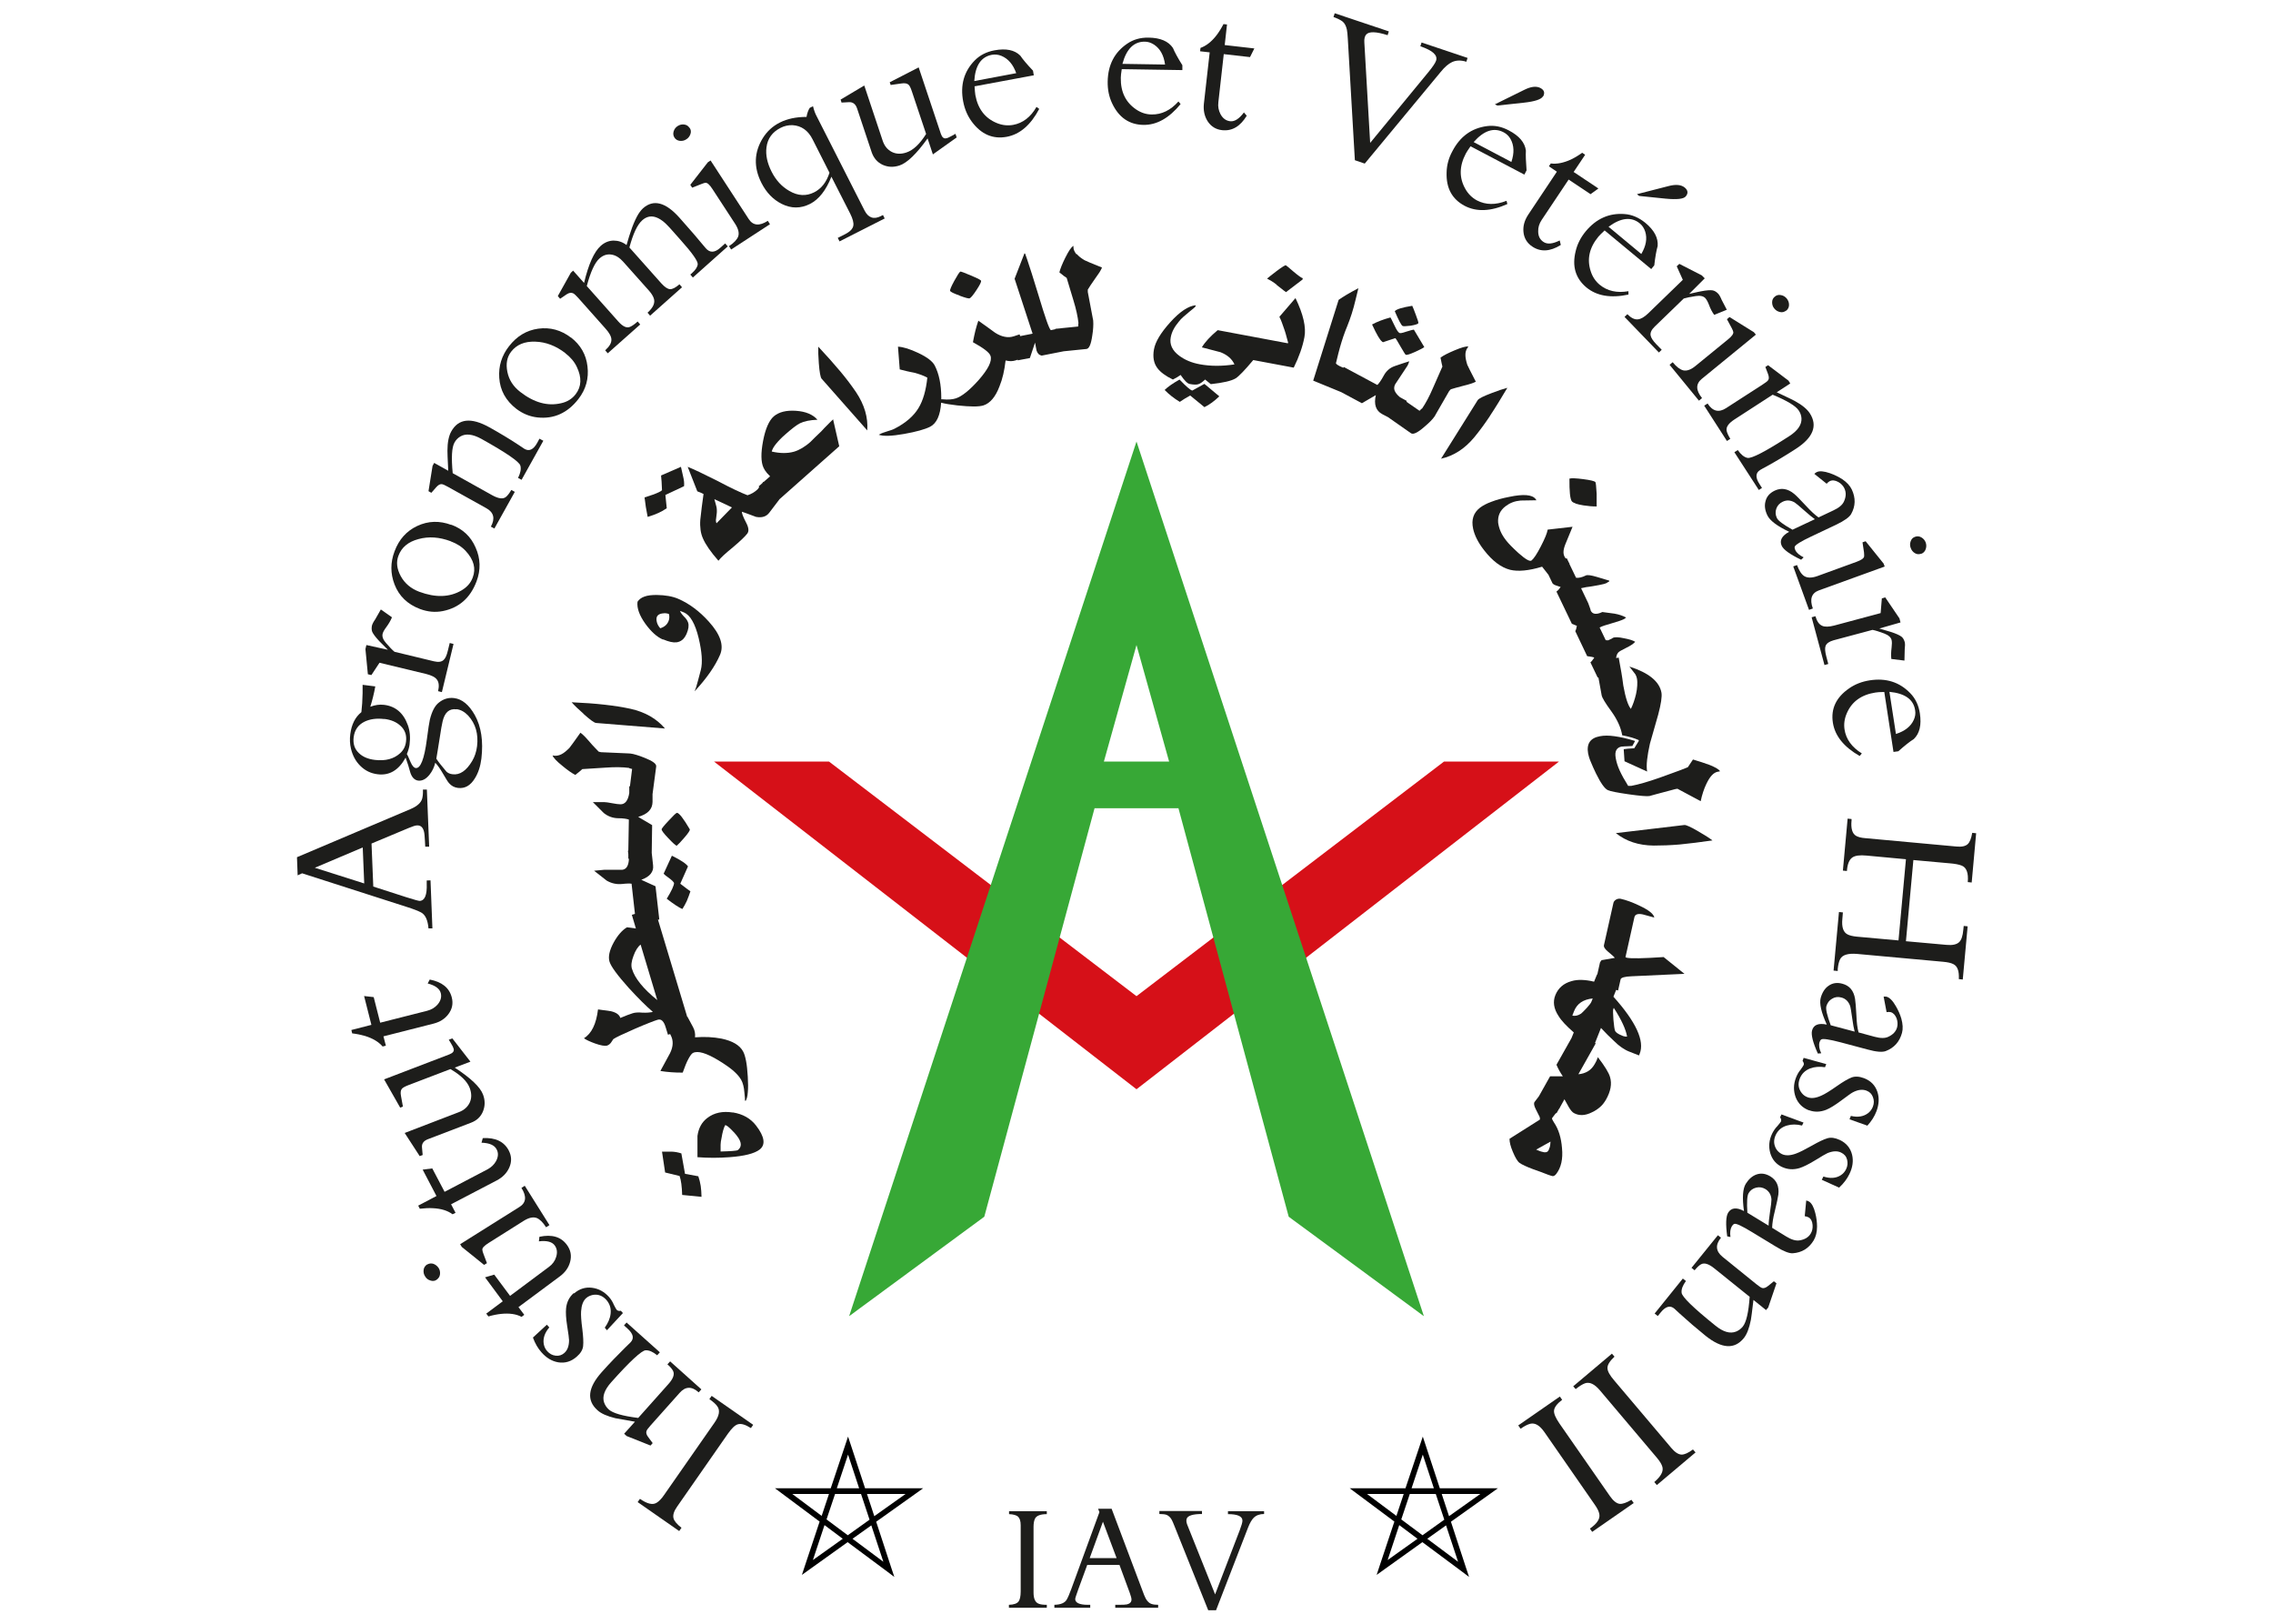 <?xml version="1.0" encoding="UTF-8"?><svg id="uuid-0743125d-22ef-4c82-b5b5-0182f9cddbd4" xmlns="http://www.w3.org/2000/svg" viewBox="0 0 168 120"><defs><style>.uuid-d23f5b5c-e3ae-4dd0-b3c0-235a6b9e7a91{fill-rule:evenodd;}.uuid-d23f5b5c-e3ae-4dd0-b3c0-235a6b9e7a91,.uuid-09b6db9f-5fea-4e74-9865-3afedec82402,.uuid-7dab9556-f53f-4bf0-a219-9b6e3c3a0c88,.uuid-7fd031c8-7309-4e7b-9882-6081a1445078{stroke-width:0px;}.uuid-09b6db9f-5fea-4e74-9865-3afedec82402{fill:#37a836;}.uuid-7dab9556-f53f-4bf0-a219-9b6e3c3a0c88{fill:#d61018;}.uuid-7fd031c8-7309-4e7b-9882-6081a1445078{fill:#1d1d1b;}</style></defs><polygon class="uuid-7dab9556-f53f-4bf0-a219-9b6e3c3a0c88" points="106.73 56.28 84 73.62 61.27 56.28 52.77 56.28 84 80.5 115.23 56.28 106.73 56.28"/><path class="uuid-09b6db9f-5fea-4e74-9865-3afedec82402" d="m84,32.63l-21.24,64.64,9.99-7.35,8.15-30.19h6.2l8.15,30.19,9.99,7.35-21.24-64.64Zm0,23.65h-2.41l2.41-8.61,2.41,8.61h-2.41Z"/><path class="uuid-7fd031c8-7309-4e7b-9882-6081a1445078" d="m54.17,82.22c-.75-.12-1.38.01-1.89.4-.41.31-.65.75-.73,1.33v1.57c.79.06,1.58.06,2.37,0,1.1-.08,1.84-.27,2.22-.56.46-.35.38-.95-.26-1.78-.4-.52-.97-.85-1.72-.97Zm.35,2.78c-.08.05-.51.08-1.26.1,0-.19,0-.35,0-.5s.03-.31.07-.5c.07-.43.16-.75.27-.95.08,0,.23.11.46.34.11.11.19.19.23.24.04.05.11.12.19.23.35.46.36.8.05,1.04Z"/><path class="uuid-7fd031c8-7309-4e7b-9882-6081a1445078" d="m51.61,86.93l-.98-.18-.27-1.51c-.22-.07-.45-.12-.71-.13h-.72s.23,1.54.23,1.54l1.07.26c.11.31.17.77.19,1.4l1.43.14c0-.29-.03-.56-.06-.81-.04-.25-.1-.49-.18-.72Z"/><path class="uuid-7fd031c8-7309-4e7b-9882-6081a1445078" d="m48.82,79.15c.24.04.5.07.77.09.24.02.53.03.87.03.15-.43.29-.77.42-1.01.13-.24.24-.39.33-.44.36-.19,1,0,1.92.56.44.27.8.52,1.07.75.27.24.46.46.58.67.13.23.21.55.24.94.01.13.03.27.04.43,0,.04,0,.08,0,.13l.04.08c.09-.13.15-.35.17-.65.03-.3.03-.68,0-1.16s-.07-.87-.13-1.17c-.06-.31-.13-.54-.22-.7-.25-.46-.78-.77-1.58-.94-.61-.12-1.26-.15-1.94-.1h-.03c.03-.27-.02-.52-.15-.76l-.41-.76h-.02s-2.16-7.18-2.16-7.18h.1s-.28-2.46-.28-2.46l-1.05-.48c.33-.12.56-.27.7-.45.14-.18.2-.38.17-.62l-.1-.92.03-2.05-1.03-.61c.7-.2,1.05-.56,1.06-1.1v-.58s.27-2.04.27-2.04c.03-.2-.26-.41-.87-.65-.22-.09-.42-.16-.59-.21-.17-.05-.32-.09-.44-.1-.06,0-.11-.01-.14-.01l-2.04-.09-.17-.04c-.07-.07-.16-.17-.27-.28-.13-.13-.26-.28-.39-.43-.16-.18-.28-.32-.38-.42-.12-.12-.22-.21-.31-.27-.45.64-.73,1.02-.82,1.13-.21.21-.4.37-.58.46-.18.09-.36.13-.53.11l-.13-.02c.06.17.3.43.74.78.37.31.69.53.94.66.26-.2.43-.34.52-.43l1.73-.11c.68-.05,1.25-.04,1.71.02.02.01.03.02.05.03.02,0,.08.02.19.05l-.16,1.28h-.05s0,.5,0,.5c-.09.56-.31.84-.66.83-.14,0-.34-.03-.61-.08-.27-.05-.46-.08-.57-.08h-.85s.8.8.8.8c.31.25.66.38,1.05.39.2,0,.37.01.5.03.13.02.23.04.31.07l-.04,2.3h-.03s.03.25.03.25v.34s.04,0,.04,0v.08c-.03.46-.2.71-.49.74-.01,0-.03,0-.07,0h-1.26s-.75.07-.75.07l.93.73c.36.21.74.29,1.14.25.34-.04.58-.04.7-.02l.25,2.23-.23.07.3,1.01-.66-.09c-.35.21-.68.58-.98,1.12-.32.59-.42,1.06-.31,1.42.11.36.58,1,1.42,1.94.7.76,1.29,1.35,1.78,1.77l-.06.02c-.15.03-.38.05-.69.04-.19-.02-.33-.02-.44-.01s-.2.02-.29.05c-.22.07-.52.18-.92.35-.07-.24-.31-.41-.71-.5l-.94-.13c-.13,1.08-.48,1.79-1.04,2.13.16.12.44.25.83.39.42.15.72.2.89.15.13-.05.22-.13.29-.23.1-.16.16-.24.17-.25.17-.12.7-.37,1.59-.76.44-.19.8-.34,1.06-.44.26-.1.46-.18.6-.22.15-.05.27-.02.37.08.1.1.18.26.25.5l.16.52.16-.05.04.08c.21.39.2.84-.05,1.34l-.7,1.29Zm-2.11-7.54c-.08-.25-.04-.57.11-.96.07-.2.15-.37.24-.51.09-.14.18-.25.29-.33l1.23,4.1c-1.04-.84-1.66-1.61-1.87-2.31Z"/><path class="uuid-7fd031c8-7309-4e7b-9882-6081a1445078" d="m50.44,67.17c.12-.18.22-.37.32-.58.09-.21.18-.45.27-.72-.14-.09-.29-.21-.46-.34-.13-.1-.23-.17-.29-.22l.57-1.28c-.07-.1-.2-.22-.4-.35-.2-.13-.46-.28-.79-.44l-.61,1.33s.08.07.14.13c.07.06.16.12.27.2.09.07.17.13.23.19.06.06.1.11.13.16,0,.19-.18.58-.54,1.17.52.4.91.66,1.16.76Z"/><path class="uuid-7fd031c8-7309-4e7b-9882-6081a1445078" d="m50.02,62.5c.13-.11.31-.3.54-.57.29-.33.43-.54.43-.63-.48-.82-.8-1.23-.96-1.23-.07.02-.27.21-.6.57-.35.37-.53.59-.53.66.01.09.17.31.49.64.33.35.54.54.63.57Z"/><path class="uuid-7fd031c8-7309-4e7b-9882-6081a1445078" d="m43.13,52.76c.48.43.79.66.93.67l5.09.41c-.62-.73-1.47-1.22-2.56-1.46-.56-.12-1.19-.22-1.9-.3-.71-.08-1.52-.14-2.44-.18.21.24.5.52.88.85Z"/><path class="uuid-7fd031c8-7309-4e7b-9882-6081a1445078" d="m49.01,47.25c.42.18.75.25.99.22.17-.02.32-.09.44-.19.12-.1.22-.25.31-.45.14-.33.18-.6.11-.82-.03-.07-.06-.15-.11-.22-.05-.08-.12-.15-.2-.23-.16-.17-.26-.31-.29-.41l.29.11c.23.1.44.3.62.62.18.31.34.74.47,1.28.24,1.01.3,1.8.16,2.35-.05.18-.12.44-.21.79s-.17.61-.25.79c.89-.96,1.52-1.86,1.88-2.7.3-.7.02-1.51-.83-2.45-.7-.78-1.46-1.34-2.27-1.69-.42-.18-.95-.27-1.58-.28-.37,0-.67.03-.91.12-.23.08-.4.21-.51.38-.06.47.14,1.01.58,1.63.43.59.86.98,1.31,1.17Zm-.47-1.65c.06-.14.19-.23.38-.26.13-.02.24-.03.34-.01.05,0,.1.02.15.04h.03c.05.19.04.37-.03.54-.11.26-.31.43-.61.52l-.09-.11s-.06-.1-.09-.15c-.03-.06-.05-.12-.07-.19-.04-.17-.04-.3,0-.38Z"/><path class="uuid-7fd031c8-7309-4e7b-9882-6081a1445078" d="m48.64,37.92c.23-.1.44-.22.64-.36l-.1-.98,1.38-.65c.02-.2,0-.44-.07-.72l-.16-.71-1.47.64c.01.14.03.3.04.46.01.21.02.42.03.63-.05.05-.13.1-.24.15-.1.05-.23.1-.38.16l-.67.22c.05.47.13.95.23,1.44.28-.08.54-.18.77-.28Z"/><path class="uuid-7fd031c8-7309-4e7b-9882-6081a1445078" d="m61.59,30.98c-.12.11-.29.27-.5.49-.09.09-.22.22-.39.41-.12.11-.28.26-.48.46-.2.2-.3.3-.31.31-.21.19-.42.34-.62.46-.2.12-.4.21-.6.27-.49.14-1.05.13-1.65-.01.04-.17.15-.36.32-.57s.4-.45.7-.71c.48-.42.83-.69,1.07-.81.31-.15.74-.24,1.29-.26-.34-.39-.87-.61-1.58-.66-.73-.05-1.27.09-1.65.41-.35.31-.62.92-.79,1.82-.17.9-.16,1.55.03,1.97.06.13.14.26.26.4.07.08.14.15.23.24l-.48.42-.02-.02-.08.11-.27.24.05.05-.12.16c-.22.21-.48.36-.75.44-.5-.19-1.24-.54-2.22-1.06-1.03-.52-1.77-.87-2.2-1.04l.71,1.81c.26.1.42.17.46.2-.04.3-.09.62-.13.96-.04.34-.08.65-.11.95-.02.27-.01.52.02.74.03.23.09.44.18.64.19.44.57.99,1.14,1.64.09-.12.22-.25.39-.41s.4-.35.69-.59c.52-.44.87-.77,1.05-1,.14-.18.11-.45-.08-.81-.23-.44-.33-.71-.31-.81.3.1.47.17.53.19.2.07.37.14.51.19.44.08.76-.02.98-.31l.76-1,4.41-3.91-.46-2.01Zm-8.63,7.7c-.05-.11-.06-.23-.03-.37,0-.06.02-.11.02-.17.02-.12.03-.21.03-.25,0-.08.01-.16,0-.24,0-.08-.02-.16-.04-.25l-.14-.51,1.3.61-1.15,1.18Z"/><path class="uuid-7fd031c8-7309-4e7b-9882-6081a1445078" d="m62.1,27.44c-.46-.55-1-1.16-1.62-1.82-.01.31,0,.72.04,1.23.05.65.12,1.02.2,1.13l3.38,3.83c.07-.96-.21-1.9-.83-2.83-.32-.47-.7-.98-1.16-1.53Z"/><path class="uuid-7fd031c8-7309-4e7b-9882-6081a1445078" d="m70.92,21.85c.43.16.67.22.74.2.09-.03.26-.23.51-.61.25-.38.37-.61.34-.7-.02-.03-.09-.07-.21-.14-.12-.06-.3-.14-.54-.24-.48-.21-.75-.3-.78-.29-.07.04-.22.27-.45.69-.23.42-.33.67-.31.74.04.07.27.19.7.34Z"/><path class="uuid-7fd031c8-7309-4e7b-9882-6081a1445078" d="m79.56,18.79c-.13-.16-.21-.32-.22-.49v-.13c-.17.09-.36.39-.61.89-.22.44-.36.79-.43,1.07.25.21.43.34.54.41l.5,1.66c.2.65.32,1.21.37,1.67,0,.02-.01.04-.01.06,0,.02,0,.09-.01.2l-1.2.12h0s-.15.02-.15.02l-.34.03v.03s-.33.07-.33.07c-.12-.07-.42-.93-.92-2.6-.18-.58-.34-1.1-.49-1.58-.09-.29-.2-.63-.33-1.01-.08-.25-.14-.41-.16-.46l-.05-.03-.73,1.88,1.33,4.06-.92.18-.04-.13-.42.14c-.22.07-.44.09-.67.04-.23-.04-.47-.14-.72-.3-.37-.27-.78-.57-1.24-.89-.08.23-.15.47-.22.74-.06.24-.12.53-.18.85.78.43,1.22.76,1.3,1.01.13.38-.17.98-.88,1.79-.67.75-1.23,1.2-1.68,1.35-.25.08-.57.11-.97.07h-.11s0-.08,0-.11c0-.99-.17-1.79-.49-2.4-.16-.3-.56-.61-1.22-.92-.6-.28-1.09-.44-1.49-.46l.13,1.68c.14.04.32.08.52.13.2.05.38.08.53.11.39.1.72.22.99.37-.1.95-.32,1.7-.65,2.24-.36.6-.95,1.11-1.77,1.53-.13.07-.32.13-.55.2-.11.04-.21.07-.3.1-.09.03-.16.06-.21.09l-.11.06c.34.12.97.1,1.87-.06.9-.16,1.54-.34,1.92-.53.49-.25.76-.85.82-1.78.29.08.68.14,1.19.2.49.05.9.08,1.22.08.32,0,.56-.03.72-.08.49-.16.89-.63,1.18-1.4.23-.56.37-1.19.45-1.89l.02-.03c.26.07.51.07.77-.02l.11-.04v.05s.9-.17.9-.17l.38-1.14.11.58c.07.22.19.34.38.38l1.63-.32,1.68-.17c.2-.02.34-.35.43-.99.04-.23.06-.44.07-.62.01-.18.01-.33,0-.45,0-.06-.01-.11-.02-.14l-.38-2.01v-.18c.06-.09.13-.2.21-.33.1-.15.21-.31.33-.48.14-.19.24-.35.32-.46.09-.14.15-.26.19-.36-.73-.29-1.16-.47-1.29-.54-.26-.15-.45-.31-.58-.46Z"/><path class="uuid-7fd031c8-7309-4e7b-9882-6081a1445078" d="m94.37,21.07c.12.09.23.18.34.26.11.09.22.18.34.26l1.22-.93.02-.1c-.1-.02-.32-.18-.69-.49-.36-.31-.55-.47-.57-.47-.05,0-.27.13-.67.43-.18.14-.33.25-.44.34-.12.09-.21.17-.27.22.11.06.22.12.34.19.12.07.24.16.38.27Z"/><path class="uuid-7fd031c8-7309-4e7b-9882-6081a1445078" d="m88.12,28.86c-.13-.02-.45-.3-.94-.81-.51.29-.88.55-1.1.77.32.33.69.62,1.12.88.24-.17.5-.32.77-.47l1.05.86c.37-.18.74-.45,1.1-.8l-1.1-.92c-.6.33-.89.49-.89.49Z"/><path class="uuid-7fd031c8-7309-4e7b-9882-6081a1445078" d="m94.56,23.41c.07.13.13.28.19.44.06.16.12.33.18.51.03.07.06.19.11.35.05.16.1.37.17.63l-.03.03-5.18-.97c-.55.46-.94.88-1.17,1.27.23.06.46.12.69.18.23.06.46.12.69.18.51.2.85.5,1.03.9-.91.14-1.77.14-2.57-.01-.6-.11-1.09-.32-1.5-.62-.53-.39-.74-.85-.64-1.37.07-.39.27-.77.59-1.15.1-.13.21-.25.35-.37.14-.12.29-.25.46-.39.28-.22.42-.34.43-.38l.02-.08c-.55.05-1.18.47-1.9,1.27-.69.77-1.09,1.43-1.19,1.99-.1.56-.02,1.02.25,1.38.22.3.61.59,1.15.85.25-.13.44-.24.57-.34.28.41.5.64.68.67.27.05.47.06.61.02.15-.04.32-.16.52-.35l.42.34c.92-.1,1.53-.24,1.84-.43.24-.15.67-.6,1.3-1.35l2.99.56c.4-.81.66-1.56.79-2.25.14-.72-.08-1.69-.66-2.89l-1.17,1.36Z"/><path class="uuid-7fd031c8-7309-4e7b-9882-6081a1445078" d="m102.16,25.26l.06.03c.08-.03.26-.08.54-.18.12-.04.25-.08.37-.12.04.03.17.24.39.63.23.39.35.59.38.6.06.03.28-.03.66-.2.4-.18.63-.3.71-.37l-.77-1.29s-.08.02-.19.04c-.07.02-.2.06-.37.11-.16.05-.27.09-.35.1s-.12.01-.15,0c-.1-.05-.22-.23-.36-.53-.11-.24-.19-.4-.23-.47-.02-.04-.05-.09-.08-.15-.52.14-.97.31-1.36.52.35.76.6,1.18.74,1.26Z"/><path class="uuid-7fd031c8-7309-4e7b-9882-6081a1445078" d="m103.66,24.09c.08.03.28.02.61-.02.34-.06.52-.12.56-.18.02-.05-.04-.25-.18-.61-.07-.2-.13-.35-.17-.45-.04-.09-.07-.17-.1-.23-.74.12-1.17.25-1.29.4.29.68.48,1.04.58,1.09Z"/><path class="uuid-7fd031c8-7309-4e7b-9882-6081a1445078" d="m107.23,28.77c.1-.03.22-.07.37-.11.18-.05.36-.1.56-.15.23-.06.41-.1.54-.15.16-.05.28-.1.38-.15-.36-.7-.57-1.11-.63-1.25-.09-.28-.14-.53-.14-.73,0-.2.05-.38.15-.52l.07-.1c-.18-.03-.52.07-1.04.29-.45.19-.79.36-1.02.53.06.32.11.54.14.66l-.7,1.59c-.27.63-.54,1.13-.8,1.51-.02,0-.03.02-.05.03s-.06.06-.14.14l-.97-.67.03-.06-.5-.27c-.21-.17-.34-.34-.4-.49-.06-.16-.04-.31.04-.47l.9-1.36c.05-.09.1-.2.14-.34-.13.04-.3.1-.53.17-.23.08-.41.14-.53.18-.2.07-.36.16-.49.28-.13.12-.24.25-.33.42-.1.18-.19.34-.28.46-.09.13-.16.21-.2.24l-1.94-1.04h0s0,0,0,0l-.54-.29-.03.06-.07-.03c-.15-.06-.26-.12-.34-.17s-.13-.1-.14-.13c.14-.59.24-.97.29-1.15.16-.57.34-1.11.56-1.63.22-.55.43-1.18.6-1.91.05-.21.12-.5.21-.86-.65.34-1.14.63-1.46.86l-1.88,5.97,2.07.85,1.53.82,1.03-.6c-.16.68,0,1.16.48,1.41l.42.22,1.7,1.19c.16.11.49-.04.98-.47.18-.15.33-.29.46-.42s.22-.24.29-.34c.04-.05.06-.09.07-.12l1.02-1.77.12-.13Z"/><path class="uuid-7fd031c8-7309-4e7b-9882-6081a1445078" d="m110.12,30.74c.4-.6.82-1.29,1.29-2.08-.31.08-.69.21-1.16.39-.61.23-.95.4-1.03.52l-2.71,4.33c.94-.21,1.76-.74,2.47-1.6.36-.44.74-.95,1.14-1.55Z"/><path class="uuid-7fd031c8-7309-4e7b-9882-6081a1445078" d="m116.47,37.22c.14.05.33.09.57.13.33.05.65.08.97.08v-.94c-.03-.53-.06-.82-.09-.86-.07-.08-.37-.15-.9-.22-.53-.07-.87-.08-1.02-.04-.01.95.05,1.5.17,1.67.05.07.15.12.29.17Z"/><path class="uuid-7fd031c8-7309-4e7b-9882-6081a1445078" d="m117.83,48.61c-.12.18-.21.29-.28.34l.54,1.13.05-.02.24,1.32c.03.18.27.58.71,1.18.44.61.71,1.2.81,1.78.48.09.89.21,1.21.35l.02.06-.34.55c-.37.02-.63.04-.78.07l.06.89,1.67.76c-.04-.24-.04-.53,0-.88.04-.35.11-.75.21-1.19l.61-2.14c.21-.79.29-1.33.24-1.62-.15-.83-.94-1.47-2.37-1.93l.34.44c.07.08.12.15.15.23.03.08.06.15.07.23.03.15.03.33.02.51-.01.19-.04.4-.09.63-.1.42-.23.79-.38,1.09-.22-.27-.4-.84-.56-1.73-.03-.2-.05-.37-.07-.51s-.04-.29-.07-.44l-.2-1.11-.19.03c.02-.16.06-.29.15-.4.07-.08.26-.19.59-.35.31-.15.53-.29.67-.45-.18-.11-.45-.19-.82-.26-.41-.09-.68-.1-.83-.03-.01.01-.04.03-.09.06l-.26.12c-.08,0-.14,0-.18-.01l-.45-.94c.18-.09.48-.19.91-.31.42-.12.72-.22.9-.31l.15-.11c-.25-.14-.53-.23-.86-.29l-.9-.12c-.44.21-.73.17-.86-.11,0-.05-.03-.11-.05-.18-.02-.07-.07-.19-.13-.36l-.53-1.11c.07-.01.13-.03.19-.04.06-.01.12-.02.19-.04.16-.02.32-.04.48-.07.16-.03.31-.05.45-.08.14-.03.26-.05.37-.08.11-.03.19-.06.25-.1,0-.01.05-.04.15-.09v-.06c-.11-.03-.21-.06-.3-.09-.09-.03-.18-.06-.27-.08-.03-.01-.08-.03-.13-.04s-.12-.04-.2-.06c-.44-.13-.72-.17-.83-.11-.28.14-.52.19-.72.17l-.5-1.04h.02s-.06-.1-.06-.1l-.15-.31-.07.03-.03-.04c-.09-.12-.14-.27-.14-.43,0-.17.05-.36.13-.57l.54-1.31-1.84.21c-.04.26-.21.67-.5,1.23-.29.57-.53.92-.69,1.05-.13.1-.45-.09-.97-.55-.44-.4-.74-.71-.91-.93-.18-.23-.32-.46-.41-.67-.09-.21-.15-.43-.18-.64-.04-.5.14-.91.55-1.22.16-.12.33-.22.52-.29.18-.07.38-.11.59-.13.08,0,.28,0,.6-.01.29,0,.48-.01.57-.01-.02-.04-.04-.07-.06-.09-.25-.33-.91-.38-1.95-.16-.52.1-.95.22-1.31.36-.36.13-.64.28-.85.44-.49.38-.65.89-.51,1.55.11.51.38,1.04.81,1.59.62.8,1.26,1.28,1.93,1.45.58.14,1.37.07,2.36-.23l.47.6.3.63c.05.06.14.12.27.16l.33.11c-.1.15-.2.26-.31.34l1.14,2.38.37.15c-.03.18-.07.31-.12.39l.88,1.85c.15.02.26.04.32.05.06.01.12.03.17.04Z"/><path class="uuid-7fd031c8-7309-4e7b-9882-6081a1445078" d="m126.21,56.48c-.23-.09-.59-.2-1.08-.35l-.38.57c-.36.15-.71.28-1.05.4-.34.12-.68.25-1.02.37-.88.31-1.58.51-2.12.61h-.22c-.27-.43-.48-.81-.63-1.14-.15-.33-.24-.63-.29-.92-.09-.5.06-.78.45-.85.07,0,.14,0,.19-.01.19,0,.39-.02.59-.03l.2-.37c-.58-.18-1.08-.29-1.51-.35-.42-.06-.79-.06-1.09,0-.71.13-1,.55-.87,1.28.03.16.09.37.2.62.1.25.23.54.38.85.35.71.64,1.12.87,1.23.19.09.71.19,1.54.31.84.12,1.35.16,1.54.13,0,0,.64-.18,1.9-.51l.17-.03,1.72.92c.05-.24.11-.47.18-.68s.15-.42.24-.6c.13-.27.26-.48.4-.63s.28-.23.41-.26l.2-.04c-.08-.15-.39-.33-.93-.53Z"/><path class="uuid-7fd031c8-7309-4e7b-9882-6081a1445078" d="m124.5,60.97l-5.07.6c.75.6,1.68.91,2.8.92.57,0,1.21-.02,1.92-.08.71-.07,1.52-.17,2.42-.3-.25-.19-.59-.41-1.03-.66-.56-.33-.91-.49-1.05-.48Z"/><path class="uuid-7fd031c8-7309-4e7b-9882-6081a1445078" d="m119.59,73.22l.19-.84c.03-.13.3-.21.81-.23l3.91-.18-1.54-1.24c-1.5.1-2.41.12-2.72.05l-.1-.04.66-2.95c.05-.22.26-.29.63-.21l.84.23c-.04-.26-.4-.55-1.08-.87-.54-.26-1.01-.43-1.42-.52-.11-.01-.22,0-.32.06-.11.07-.18.15-.2.25l-.7,3.12c-.03.13.07.29.31.49.3.25.47.4.49.45l-.98.17-.11.16-.2.89h-.02s-.22.54-.22.54c-.32-.08-.62-.12-.9-.13s-.54.02-.77.09c-.58.16-.98.51-1.19,1.03-.2.49-.12,1.01.23,1.54.21.35.59.75,1.13,1.22l-.17.42-1.11,1.97c.07.16.14.31.22.45s.16.27.25.4h-.94s-.83,1.48-.83,1.48l-.32.42c-.07.1-.04.28.1.55l.28.56c.03.11.03.18,0,.2l-2.23,1.41c0,.24.07.55.24.95.18.43.34.71.5.83.08.06.21.13.38.21.17.08.38.17.63.26.25.09.44.16.56.2.18.07.36.14.55.21.05.01.11.03.18.06.08.02.13.04.15.04.09,0,.18-.05.27-.17.35-.46.5-1.09.42-1.9-.06-.76-.25-1.39-.59-1.89-.1-.15-.15-.26-.15-.32l.29-.38.04.02.17-.3.07-.09h-.01s.36-.65.36-.65l.31.56c.14.24.27.4.39.46.38.21.83.2,1.34-.06.24-.11.44-.25.61-.4s.3-.33.42-.53c.35-.62.45-1.17.3-1.67-.09-.32-.39-.81-.9-1.47-.05.13-.09.23-.11.28-.02.05-.07.14-.13.24-.13.22-.29.4-.49.52-.2.12-.44.2-.71.22l1.08-1.92h0s.01-.02.01-.02l.19-.34-.05-.03.44-1.11c.18.19.34.36.49.51.15.15.31.3.48.46.2.2.39.36.57.48s.35.22.53.29l.74.29s.03-.06.05-.12c.38-.95-.27-2.36-1.94-4.22l.2-.5.13.03Zm-5.06,11.59c-.03.11-.07.2-.11.26-.09.1-.24.12-.44.05-.03,0-.09-.02-.2-.06-.08-.04-.16-.07-.24-.1l1.06-.59c-.01.18-.03.33-.06.44Zm1.68-9.75l.13-.33c.22-.56.68-.87,1.38-.94l-.1.25c-.03.08-.14.23-.34.45-.1.11-.19.2-.26.27-.07.07-.12.12-.16.15-.23.15-.44.2-.66.14Zm3.07-.57c.56.87.89,1.58.98,2.12-.08,0-.15,0-.21-.02-.06-.01-.11-.03-.15-.05-.31-.12-.49-.25-.53-.37-.04-.09-.08-.36-.12-.81-.03-.45-.04-.72-.01-.78l.03-.08Z"/><path class="uuid-7fd031c8-7309-4e7b-9882-6081a1445078" d="m52.6,103.16l3.07,2.14-.17.24c-.41-.26-.72-.35-.96-.28-.22.06-.46.3-.75.71l-3.74,5.37c-.24.34-.33.63-.27.86.05.21.25.44.59.71l-.17.24-3.07-2.14.17-.24c.53.37.94.47,1.23.29.17-.1.36-.29.55-.57l3.73-5.35c.35-.5.42-.9.22-1.19-.11-.17-.31-.35-.6-.55l.17-.24Z"/><path class="uuid-7fd031c8-7309-4e7b-9882-6081a1445078" d="m46.3,97.73l2.47,2.21-.2.22c-.31-.26-.6-.38-.85-.37-.3.02-1.16.81-2.55,2.37-.49.55-.67,1.05-.52,1.49.07.2.19.38.35.52.3.27,1.03.48,2.17.62l2.23-2.5c.36-.4.47-.72.35-.97-.07-.14-.21-.31-.42-.49l.2-.22,2.31,2.07-.2.22c-.51-.46-.98-.45-1.41.04l-2.15,2.41c-.18.2-.28.34-.3.42-.04.12,0,.27.14.45l.32.43-.16.18-1.76-.7-.19-.17.8-.89c-.87-.15-1.35-.24-1.45-.26-.61-.15-1.05-.34-1.32-.59-.82-.73-.71-1.67.32-2.82.59-.66,1.17-1.26,1.73-1.81.18-.17.31-.3.39-.38.29-.3.21-.64-.23-1.03l-.25-.23.2-.22Z"/><path class="uuid-7fd031c8-7309-4e7b-9882-6081a1445078" d="m42.43,95.59c.39-.34.83-.48,1.32-.42.49.06.91.29,1.26.68.16.18.28.38.36.58.11.21.18.34.21.37.07.07.17.1.31.07l.15.17-1.18,1.27-.16-.19c.24-.34.39-.68.43-1.02.05-.4-.06-.74-.31-1.03-.28-.31-.61-.44-1.01-.37-.18.04-.34.11-.48.23-.23.2-.35.53-.38.98-.02.27.01.71.09,1.31.07.56.09.98.06,1.26-.03.28-.19.54-.48.79-.4.35-.85.49-1.36.41-.47-.08-.88-.33-1.24-.74-.26-.29-.47-.65-.63-1.09l1.03-.95.18.2c-.34.4-.48.81-.41,1.23.04.2.12.38.26.53.17.19.37.3.62.33.24.03.46-.04.64-.2.24-.21.35-.53.35-.95,0-.13-.05-.48-.14-1.05-.09-.57-.11-1-.08-1.3.05-.47.24-.84.57-1.13Z"/><path class="uuid-7fd031c8-7309-4e7b-9882-6081a1445078" d="m39.88,91.4c.91-.19,1.58,0,2.02.6.28.38.36.79.24,1.25-.11.42-.36.78-.75,1.07l-3.07,2.28.43.57-.2.15c-.4-.21-.9-.28-1.5-.22-.29.03-.61.09-.95.19l-.16-.21,1.22-.91-1.31-1.77.68-.2,1.17,1.57,2.87-2.14c.26-.19.44-.43.53-.72.11-.33.08-.62-.1-.87-.2-.27-.59-.37-1.17-.3l.04-.34Z"/><path class="uuid-7fd031c8-7309-4e7b-9882-6081a1445078" d="m31.56,93.46c.15-.09.31-.11.47-.06.16.06.29.16.39.31.09.14.12.3.1.47-.02.17-.11.3-.25.4s-.3.11-.47.05c-.17-.05-.29-.15-.38-.3-.1-.15-.13-.31-.11-.48.02-.17.11-.3.25-.4Zm7.23-5.82l1.82,2.9-.25.16c-.23-.37-.47-.6-.7-.69-.26-.09-.57-.02-.93.2l-2.62,1.65c-.31.2-.47.36-.46.49,0,.07.03.18.08.31l.26.69-.21.13-1.65-1.33-.12-.2,4.38-2.75c.5-.31.55-.78.15-1.41l.25-.16Z"/><path class="uuid-7fd031c8-7309-4e7b-9882-6081a1445078" d="m35.7,84.11c.92-.05,1.56.26,1.9.91.22.42.23.84.04,1.27-.18.4-.48.71-.91.94l-3.39,1.77.33.63-.22.11c-.36-.27-.84-.42-1.45-.45-.3-.02-.62,0-.97.04l-.12-.23,1.35-.71-1.02-1.95.71-.09.91,1.73,3.17-1.66c.28-.15.5-.36.64-.62.16-.31.18-.6.03-.87-.16-.3-.52-.46-1.11-.48l.09-.33Z"/><path class="uuid-7fd031c8-7309-4e7b-9882-6081a1445078" d="m33.44,76.75l1.33,1.71-1.16.44c1.18.77,1.88,1.43,2.09,1.99.16.42.16.84,0,1.24-.16.4-.46.68-.88.84l-3.19,1.22c-.32.12-.47.33-.44.61l.05.56-.22.08-1.11-1.71,4.01-1.54c.39-.15.65-.39.8-.71.15-.33.14-.68,0-1.07-.19-.5-.67-.96-1.43-1.4l-3.09,1.18c-.26.1-.43.19-.5.28-.09.11-.11.29-.06.54l.14.77-.2.08-1.19-2.09,4.83-1.85c.25-.1.36-.23.31-.41-.02-.08-.08-.22-.19-.39l-.17-.28.27-.1Z"/><path class="uuid-7fd031c8-7309-4e7b-9882-6081a1445078" d="m31.75,72.39c.91.17,1.46.61,1.64,1.32.12.46.03.87-.25,1.24-.26.35-.63.58-1.1.7l-3.7.94.18.69-.24.06c-.29-.34-.72-.6-1.3-.78-.28-.08-.6-.15-.95-.19l-.06-.25,1.48-.38-.54-2.13.71.08.48,1.89,3.47-.88c.31-.08.57-.23.77-.46.23-.27.31-.55.24-.84-.08-.33-.4-.57-.97-.72l.16-.3Z"/><path class="uuid-7fd031c8-7309-4e7b-9882-6081a1445078" d="m31.55,58.34l.17,4.23h-.29s-.02-.39-.02-.39c-.02-.37-.04-.62-.08-.75-.08-.3-.25-.44-.5-.43-.13,0-.33.07-.62.19l-2.75,1.15.13,3.18,2.45.79c.57.18.9.27.98.27.38-.02.55-.44.52-1.27v-.24s.28-.01.28-.01l.14,3.55h-.29c-.05-.61-.23-1.01-.55-1.18-.21-.11-.56-.25-1.04-.4l-7.75-2.49-.33.15-.05-1.34,8.4-3.56c.49-.21.78-.47.86-.79.04-.16.06-.38.05-.65h.29Zm-4.74,4.29l-3.54,1.5,3.65,1.16-.11-2.66Z"/><path class="uuid-7fd031c8-7309-4e7b-9882-6081a1445078" d="m27.74,50.72c-.1.56-.23,1.06-.37,1.51.35-.13.69-.18,1.01-.14.85.1,1.44.6,1.76,1.49.16.43.2.92.13,1.46-.03.22-.1.45-.2.69.04.04.13.24.28.6.12.27.25.42.38.43.35.04.63-.66.82-2.12.1-.76.17-1.24.22-1.45.15-.61.37-1.04.67-1.27.34-.27.71-.38,1.12-.33.59.07,1.1.49,1.53,1.25.48.86.64,1.93.49,3.22-.07.57-.23,1.06-.48,1.46-.33.54-.74.77-1.25.71-.26-.03-.49-.15-.67-.36-.08-.09-.22-.32-.43-.68-.21-.36-.4-.64-.58-.82-.08.33-.22.63-.43.89-.26.32-.53.46-.83.43-.29-.04-.5-.27-.61-.69-.06-.25-.17-.58-.32-1.01-.51.93-1.2,1.34-2.07,1.23-.5-.06-.93-.27-1.29-.63-.34-.34-.56-.76-.68-1.26-.08-.34-.1-.7-.05-1.07.09-.72.36-1.26.82-1.63.05-.42.08-.89.09-1.41,0-.19,0-.39,0-.61l.95.12Zm.66,2.42c-.57-.07-1.05,0-1.45.19-.47.23-.74.61-.81,1.15-.06.49.07.88.39,1.18.28.27.67.44,1.18.5.78.09,1.4-.07,1.87-.5.24-.22.39-.5.43-.86.06-.47-.08-.87-.42-1.17-.29-.27-.69-.44-1.19-.5Zm5.34-.72c-.54-.07-.88.24-1.03.91-.03.12-.05.27-.09.45l-.27,1.69c-.06.37-.09.57-.1.6.15.23.4.55.75.96.11.1.26.17.45.19.54.07,1.02-.26,1.45-.98.19-.32.31-.69.36-1.09.11-.91-.11-1.67-.66-2.27-.26-.27-.54-.43-.85-.47Z"/><path class="uuid-7fd031c8-7309-4e7b-9882-6081a1445078" d="m28.16,45.05l.81.57c-.09.23-.23.47-.42.73-.15.2-.24.36-.27.49-.05.2.03.43.25.68.26.3.47.52.63.65l2.9.7c.33.08.57.05.72-.09.13-.11.24-.34.32-.69l.14-.57.28.07-.86,3.56-.28-.07c.09-.38.06-.67-.09-.86-.13-.18-.4-.31-.79-.41l-3.45-.83-.6.91-.26-.06-.18-1.86.07-.3,1.59.35c-.39-.39-.6-.6-.63-.63-.29-.31-.46-.54-.53-.7-.05-.14-.05-.29-.02-.45.03-.12.11-.28.25-.48l.41-.72Z"/><path class="uuid-7fd031c8-7309-4e7b-9882-6081a1445078" d="m33.36,38.78c.84.31,1.44.87,1.79,1.68.37.82.39,1.66.07,2.51-.46,1.22-1.29,1.95-2.49,2.19-.56.11-1.11.06-1.68-.15-.93-.35-1.56-.96-1.89-1.82-.31-.81-.31-1.62,0-2.44.33-.89.89-1.51,1.68-1.88.81-.38,1.65-.4,2.51-.08Zm-.05,1.22c-.83-.31-1.62-.37-2.38-.16-.76.2-1.25.61-1.48,1.23-.18.47-.12.97.17,1.51.29.53.75.92,1.36,1.15,1.21.45,2.24.42,3.12-.09.41-.24.69-.55.84-.96.25-.66.08-1.31-.51-1.95-.28-.31-.65-.55-1.11-.72Z"/><path class="uuid-7fd031c8-7309-4e7b-9882-6081a1445078" d="m40.16,32.57l-1.61,2.89-.26-.14c.18-.36.24-.67.17-.91-.08-.29-1.04-.95-2.87-1.97-.65-.36-1.17-.42-1.57-.18-.18.11-.33.26-.43.45-.2.36-.24,1.11-.13,2.26l2.92,1.63c.47.26.81.3,1.02.12.12-.1.25-.27.39-.51l.26.14-1.51,2.71-.26-.14c.33-.6.22-1.06-.35-1.37l-2.82-1.57c-.23-.13-.39-.2-.47-.2-.13-.01-.26.07-.41.24l-.35.4-.21-.12.3-1.87.12-.22,1.04.58c-.04-.88-.07-1.37-.06-1.48,0-.62.1-1.1.28-1.42.53-.96,1.47-1.06,2.82-.31.77.43,1.49.86,2.14,1.29.2.14.36.24.45.3.35.21.67.06.95-.45l.16-.3.26.14Z"/><path class="uuid-7fd031c8-7309-4e7b-9882-6081a1445078" d="m42.2,24.94c.71.55,1.12,1.26,1.22,2.13.11.89-.11,1.7-.67,2.42-.8,1.03-1.81,1.49-3.02,1.36-.56-.06-1.08-.27-1.56-.63-.79-.61-1.21-1.38-1.27-2.3-.06-.86.18-1.64.72-2.33.58-.75,1.3-1.18,2.16-1.3.88-.12,1.69.1,2.42.66Zm-.41,1.16c-.7-.54-1.45-.83-2.23-.85-.78-.03-1.38.22-1.78.74-.31.4-.4.9-.28,1.49.12.6.44,1.09.96,1.49,1.02.79,2.02,1.06,3.01.83.46-.1.82-.33,1.08-.67.43-.56.46-1.23.08-2.02-.18-.38-.46-.71-.85-1.01Z"/><path class="uuid-7fd031c8-7309-4e7b-9882-6081a1445078" d="m53.8,18.2l-2.59,2.31-.19-.22.11-.09c.28-.25.43-.48.44-.68.01-.23-.41-.83-1.27-1.79l-.8-.9c-.78-.88-1.46-1.06-2.03-.55-.37.33-.68,1-.95,2.01l2.35,2.64c.25.28.47.43.65.44.18.01.41-.11.7-.36l.19.22-2.36,2.1-.19-.22c.42-.38.58-.73.46-1.07-.06-.18-.19-.38-.38-.59l-1.89-2.12c-.25-.28-.53-.46-.83-.51-.33-.06-.63.03-.91.28-.35.31-.66.99-.94,2.04l2.33,2.62c.34.38.63.51.88.39.14-.06.33-.19.55-.39l.19.22-2.4,2.13-.19-.22c.31-.28.47-.54.46-.79,0-.22-.15-.5-.44-.82l-2-2.25c-.17-.19-.3-.31-.38-.35-.14-.07-.29-.05-.47.06l-.5.34-.17-.2.96-1.72.17-.16.81.91c.33-1.39.74-2.3,1.23-2.74.28-.25.59-.38.94-.39.35,0,.67.1.97.33.14-.48.24-.83.33-1.06.13-.4.28-.74.43-1.03.14-.27.3-.48.46-.63.77-.68,1.67-.45,2.7.71.77.86,1.41,1.61,1.93,2.24.3.35.65.35,1.07-.02l.37-.33.19.22Z"/><path class="uuid-7fd031c8-7309-4e7b-9882-6081a1445078" d="m50.97,9.44c.1.15.12.3.06.47s-.16.3-.31.39c-.14.09-.3.13-.47.11-.17-.02-.31-.1-.4-.24-.09-.14-.11-.3-.06-.46.05-.17.15-.3.29-.39.15-.1.31-.14.48-.12.17.02.31.1.4.25Zm5.94,7.13l-2.87,1.87-.16-.25c.37-.24.59-.48.68-.71.09-.26.01-.57-.22-.93l-1.69-2.59c-.2-.31-.37-.46-.5-.45-.07,0-.18.04-.31.09l-.68.27-.14-.21,1.3-1.67.2-.13,2.82,4.33c.32.49.79.53,1.41.13l.16.25Z"/><path class="uuid-7fd031c8-7309-4e7b-9882-6081a1445078" d="m65.38,16.15l-3.33,1.69-.13-.26.54-.27c.37-.19.57-.4.61-.63.04-.21-.04-.51-.23-.89l-1.39-2.73c-.4,1.01-.93,1.68-1.58,2.01-.69.35-1.39.35-2.09,0-.64-.32-1.14-.84-1.5-1.55-.59-1.16-.55-2.27.11-3.33.31-.49.72-.87,1.26-1.14.54-.27,1.19-.41,1.96-.41.05-.28.13-.5.24-.67l.24-.12c.07.29.16.54.27.74l3.53,6.95c.28.56.69.7,1.22.43l.15-.08.13.26Zm-4.08-3.4l-1.24-2.45c-.33-.66-.83-1.01-1.48-1.05-.3-.01-.6.05-.89.2-.61.31-.96.79-1.04,1.45-.07.56.06,1.16.38,1.79.32.63.75,1.1,1.31,1.42.63.37,1.25.4,1.84.1.53-.27.91-.75,1.13-1.45Z"/><path class="uuid-7fd031c8-7309-4e7b-9882-6081a1445078" d="m70.72,10.15l-1.77,1.26-.39-1.18c-.82,1.14-1.51,1.81-2.08,2-.43.14-.84.13-1.24-.05-.39-.18-.66-.49-.81-.92l-1.08-3.24c-.11-.33-.31-.48-.59-.47l-.56.03-.07-.22,1.75-1.04,1.36,4.08c.13.39.36.67.68.83.32.16.68.17,1.07.04.51-.17.99-.62,1.46-1.37l-1.05-3.14c-.09-.27-.17-.44-.26-.51-.1-.09-.28-.12-.53-.08l-.78.11-.07-.2,2.14-1.1,1.64,4.91c.09.26.22.37.39.33.09-.01.22-.07.4-.17l.29-.16.09.27Z"/><path class="uuid-7fd031c8-7309-4e7b-9882-6081a1445078" d="m76.44,5.56l-4.41.82c.02.31.04.53.06.65.19,1.03.73,1.72,1.6,2.07.4.16.79.2,1.19.13.72-.13,1.3-.58,1.73-1.33l.2.15c-.63,1.19-1.43,1.88-2.4,2.06-1.02.19-1.88-.18-2.57-1.1-.32-.43-.54-.93-.65-1.51-.23-1.21.06-2.22.85-3.03.38-.39.87-.64,1.46-.75.85-.16,1.49-.03,1.91.39.19.28.5.65.94,1.11l.06.35Zm-1.33-.15c-.23-.65-.59-1.07-1.09-1.28-.24-.1-.48-.12-.71-.08-.8.15-1.23.8-1.3,1.94l3.09-.58Z"/><path class="uuid-7fd031c8-7309-4e7b-9882-6081a1445078" d="m87.39,5.18l-4.48-.07c-.05.31-.07.52-.07.64-.02,1.05.37,1.83,1.15,2.35.36.24.74.36,1.14.36.73.01,1.39-.31,1.97-.96l.16.19c-.85,1.04-1.77,1.56-2.76,1.54-1.04-.02-1.81-.55-2.3-1.59-.23-.48-.34-1.02-.33-1.61.02-1.23.5-2.16,1.44-2.8.45-.31.98-.46,1.58-.45.87.01,1.47.27,1.8.76.13.31.36.74.7,1.28v.35Zm-1.28-.41c-.09-.68-.36-1.17-.81-1.47-.22-.14-.44-.22-.68-.22-.81-.01-1.36.53-1.66,1.64l3.15.05Z"/><path class="uuid-7fd031c8-7309-4e7b-9882-6081a1445078" d="m92.15,8.55c-.48.79-1.08,1.15-1.82,1.07-.47-.05-.83-.28-1.08-.67-.23-.37-.32-.8-.27-1.28l.43-3.8-.71-.08.03-.25c.42-.15.82-.46,1.19-.94.18-.24.35-.51.51-.82l.26.03-.17,1.52,2.19.25-.32.64-1.94-.22-.4,3.56c-.04.32.02.61.16.88.17.31.4.48.71.52.33.04.67-.18,1.02-.65l.22.26Z"/><path class="uuid-7fd031c8-7309-4e7b-9882-6081a1445078" d="m108.4,4.57c-.4-.13-.76-.13-1.08.02-.26.12-.54.36-.84.73l-5.61,6.77-.73-.25-.52-8.95c-.02-.33-.04-.56-.07-.7-.06-.27-.16-.47-.32-.6-.14-.11-.36-.22-.67-.33l.09-.28,4,1.34-.09.28c-.85-.27-1.38-.29-1.59-.04-.1.12-.15.32-.13.58l.43,7.42,4.32-5.25c.31-.38.49-.65.55-.82.14-.41-.25-.76-1.16-1.07l.09-.28,3.4,1.14-.09.28Z"/><path class="uuid-7fd031c8-7309-4e7b-9882-6081a1445078" d="m112.66,12.9l-3.97-2.09c-.18.26-.3.44-.35.54-.49.93-.5,1.8-.03,2.62.21.37.5.65.85.84.65.34,1.38.35,2.19.03l.06.24c-1.23.55-2.28.59-3.16.13-.92-.49-1.37-1.3-1.33-2.46.01-.54.15-1.07.43-1.58.57-1.09,1.42-1.7,2.55-1.85.54-.07,1.08.03,1.62.32.77.4,1.19.9,1.26,1.49-.02.34,0,.82.05,1.46l-.16.31Zm-.95-.94c.22-.65.2-1.21-.06-1.68-.13-.23-.3-.39-.51-.5-.72-.38-1.46-.14-2.22.72l2.79,1.47Zm2.34-4.85c-.12.23-.6.39-1.43.48l-1.95.21-.18-.09,2.17-1.07c.5-.25.89-.29,1.19-.14.28.15.35.35.21.62Z"/><path class="uuid-7fd031c8-7309-4e7b-9882-6081a1445078" d="m115.35,18.11c-.79.49-1.49.52-2.1.11-.39-.26-.61-.63-.65-1.09-.04-.43.08-.85.35-1.26l2.12-3.18-.59-.4.14-.21c.44.06.94-.04,1.49-.29.27-.13.54-.29.83-.5l.22.15-.85,1.27,1.83,1.22-.58.42-1.62-1.08-1.99,2.98c-.18.27-.27.55-.26.85,0,.35.13.61.39.78.28.19.68.15,1.2-.11l.08.33Z"/><path class="uuid-7fd031c8-7309-4e7b-9882-6081a1445078" d="m122.05,19.89l-3.45-2.86c-.23.21-.38.37-.46.46-.67.81-.86,1.66-.57,2.55.13.41.35.74.66,1,.57.47,1.28.63,2.13.48v.25c-1.31.28-2.35.1-3.11-.53-.8-.67-1.07-1.56-.79-2.68.12-.52.37-1.01.74-1.46.78-.94,1.74-1.37,2.88-1.28.54.04,1.05.26,1.52.64.67.55.97,1.13.92,1.72-.09.32-.18.8-.25,1.43l-.22.27Zm-.74-1.12c.35-.59.45-1.14.29-1.65-.08-.25-.21-.45-.39-.6-.62-.52-1.4-.44-2.32.24l2.42,2.01Zm3.29-4.26c-.16.2-.66.25-1.5.17l-1.95-.2-.16-.13,2.34-.6c.54-.14.93-.1,1.19.11.24.2.27.42.08.65Z"/><path class="uuid-7fd031c8-7309-4e7b-9882-6081a1445078" d="m127.61,22.9l-.91.37c-.15-.2-.28-.45-.39-.75-.09-.23-.18-.39-.27-.49-.15-.15-.38-.2-.7-.15-.4.06-.69.12-.89.18l-2.14,2.07c-.24.23-.35.45-.31.66.03.17.16.38.41.64l.41.42-.21.2-2.54-2.63.21-.2c.28.28.54.41.78.38.22-.02.48-.17.77-.45l2.55-2.47-.45-1,.19-.18,1.66.85.22.22-1.15,1.15c.54-.12.83-.19.87-.19.41-.08.7-.1.87-.07.14.03.27.11.39.23.09.09.18.25.27.47l.38.73Z"/><path class="uuid-7fd031c8-7309-4e7b-9882-6081a1445078" d="m125.57,29.61l-2.17-2.65.23-.19c.28.34.54.54.78.6.27.06.57-.05.9-.32l2.4-1.96c.29-.23.42-.42.4-.55-.01-.07-.05-.17-.12-.3l-.35-.65.19-.16,1.8,1.12.15.18-4,3.27c-.45.37-.45.84.02,1.42l-.23.19Zm6.45-6.66c-.14.11-.29.15-.46.11s-.31-.12-.42-.26c-.11-.13-.16-.28-.16-.46,0-.17.07-.32.2-.42.13-.11.28-.15.46-.11.17.03.31.12.42.25.11.14.17.29.17.47,0,.17-.07.31-.2.43Z"/><path class="uuid-7fd031c8-7309-4e7b-9882-6081a1445078" d="m129.99,36.2l-1.8-2.78.25-.16c.23.33.47.53.72.58.3.06,1.33-.47,3.09-1.61.62-.4.92-.84.9-1.3-.01-.22-.08-.41-.2-.59-.22-.34-.87-.73-1.93-1.17l-2.81,1.82c-.45.29-.65.57-.59.85.03.15.12.35.27.59l-.25.16-1.68-2.61.25-.16c.37.58.83.69,1.37.34l2.71-1.75c.22-.14.36-.25.4-.32.07-.1.06-.26-.02-.47l-.19-.5.2-.13,1.51,1.14.13.21-1,.65c.8.37,1.24.59,1.33.64.55.3.92.61,1.12.92.59.92.24,1.8-1.05,2.63-.74.48-1.46.91-2.15,1.29-.22.12-.38.2-.47.26-.35.21-.37.56-.05,1.05l.18.28-.25.16Z"/><path class="uuid-7fd031c8-7309-4e7b-9882-6081a1445078" d="m133.11,41.36c-.81-.39-1.28-.73-1.42-1.02-.18-.39,0-.74.55-1.04-.89-.42-1.43-.83-1.61-1.21-.18-.37-.23-.72-.14-1.04.08-.35.31-.61.68-.79.49-.23.97-.15,1.44.24.16.13.45.43.88.89.35.38.65.66.92.85l1.1-.52c.41-.19.67-.41.78-.66.16-.35.17-.67.03-.97-.09-.19-.24-.35-.45-.47-.24-.13-.45-.15-.63-.06-.07.03-.15.1-.23.19l-.91-.73c.08-.07.14-.12.18-.13.2-.1.53-.07.97.08.34.12.64.27.91.44.34.23.58.49.71.77.29.62.28,1.22-.05,1.81-.13.23-.49.49-1.09.78l-1.86.88c-.79.37-1.19.63-1.22.76-.02.06,0,.14.04.24.1.21.31.39.62.54l-.18.17Zm-.63-2.21l1.66-.78c-.19-.13-.44-.34-.77-.63-.38-.34-.62-.54-.73-.61-.3-.17-.59-.19-.88-.05-.23.11-.39.28-.47.51-.08.23-.07.46.04.69.09.2.48.49,1.16.87Z"/><path class="uuid-7fd031c8-7309-4e7b-9882-6081a1445078" d="m133.71,45.08l-1.17-3.22.28-.1c.15.41.33.69.54.82.23.14.55.14.95,0l2.91-1.06c.35-.13.53-.25.56-.39.01-.07,0-.18-.01-.32l-.11-.73.23-.08,1.33,1.65.08.22-4.86,1.76c-.55.2-.7.65-.45,1.34l-.28.1Zm8.29-4.16c-.17.06-.32.05-.47-.04s-.25-.22-.31-.39c-.06-.16-.06-.32,0-.49s.17-.28.33-.33c.16-.06.32-.04.47.05.15.09.25.21.31.37.06.17.06.33,0,.5s-.17.28-.33.34Z"/><path class="uuid-7fd031c8-7309-4e7b-9882-6081a1445078" d="m140.77,48.82l-.98-.12c-.03-.24-.02-.53.02-.84.03-.24.03-.43,0-.56-.05-.2-.23-.36-.54-.48-.37-.14-.66-.23-.87-.27l-2.88.77c-.32.09-.52.23-.59.42-.06.16-.04.41.05.76l.15.57-.28.08-.95-3.53.28-.08c.11.38.27.61.5.71.2.09.5.08.89-.02l3.43-.92.09-1.09.25-.07,1.05,1.55.08.3-1.57.45c.53.16.82.24.85.25.4.13.66.25.8.36.11.09.18.22.23.39.03.12.03.3,0,.54l-.02.83Z"/><path class="uuid-7fd031c8-7309-4e7b-9882-6081a1445078" d="m139.95,55.57l-.68-4.43c-.31,0-.53.02-.65.04-1.04.16-1.75.67-2.12,1.53-.17.39-.23.79-.17,1.19.11.73.54,1.32,1.28,1.78l-.16.19c-1.17-.67-1.83-1.49-1.98-2.46-.16-1.03.24-1.87,1.19-2.53.44-.31.95-.51,1.53-.6,1.21-.19,2.21.13,3,.95.38.39.62.89.71,1.49.13.86-.02,1.49-.45,1.9-.29.18-.67.48-1.14.9l-.35.05Zm.19-1.33c.65-.21,1.09-.55,1.31-1.04.11-.24.14-.47.1-.71-.12-.8-.75-1.25-1.9-1.36l.48,3.11Z"/><path class="uuid-7fd031c8-7309-4e7b-9882-6081a1445078" d="m135.52,71.74l.4-4.34.29.03-.04.48c-.06.61.07.99.39,1.15.16.08.38.13.66.16l3.1.28.55-6-2.91-.27c-.5-.05-.85,0-1.05.14-.22.15-.36.47-.4.96v.04s-.3-.03-.3-.03l.35-3.84.29.03v.1c-.06.59.05.97.33,1.14.16.09.38.15.66.17l6.75.62c.4.04.68-.02.85-.18.15-.14.26-.42.33-.83l.29.03-.33,3.64-.29-.03c.06-.67-.09-1.08-.45-1.22-.2-.08-.51-.14-.91-.17l-2.66-.24-.55,6,3.01.27c.43.04.74-.03.92-.2.17-.16.27-.46.31-.91l.03-.29.29.03-.36,3.93-.29-.03c.03-.6-.1-.96-.41-1.11-.18-.09-.42-.14-.74-.17l-6.36-.58c-.68-.06-1.1.07-1.26.38-.09.17-.15.41-.18.72v.16s-.31-.03-.31-.03Z"/><path class="uuid-7fd031c8-7309-4e7b-9882-6081a1445078" d="m134.36,77.86c-.37-.82-.51-1.39-.43-1.7.11-.42.47-.57,1.09-.44-.41-.9-.56-1.56-.45-1.97.11-.4.3-.7.57-.89.29-.21.63-.27,1.03-.16.53.14.84.51.94,1.12.03.21.07.62.1,1.24.02.51.07.93.16,1.24l1.18.32c.44.12.78.12,1.02,0,.35-.16.57-.4.65-.71.05-.2.04-.42-.04-.65-.1-.25-.25-.41-.44-.46-.08-.02-.18-.02-.3,0l-.22-1.15c.1,0,.18,0,.22.01.22.06.45.29.68.69.18.31.32.62.41.93.11.4.13.75.05,1.05-.18.66-.58,1.11-1.21,1.35-.25.09-.69.06-1.34-.12l-1.99-.53c-.84-.22-1.32-.29-1.43-.21-.06.04-.1.11-.13.21-.06.23-.02.5.13.81l-.25.02Zm.95-2.09l1.77.47c-.06-.22-.12-.54-.18-.98-.07-.5-.12-.81-.16-.93-.12-.32-.33-.53-.64-.61-.25-.07-.48-.04-.69.09-.21.12-.35.31-.42.55-.06.21.05.68.32,1.41Z"/><path class="uuid-7fd031c8-7309-4e7b-9882-6081a1445078" d="m133.71,82.06c-.48-.18-.81-.51-.99-.97-.17-.47-.17-.94.02-1.44.09-.23.2-.43.34-.59.14-.19.21-.31.23-.35.04-.09,0-.2-.08-.31l.08-.22,1.67.46-.09.23c-.41-.06-.78-.03-1.1.09-.38.15-.63.4-.77.76-.15.39-.1.74.15,1.06.12.15.26.25.43.31.28.11.63.06,1.04-.13.25-.11.62-.34,1.12-.69.47-.33.83-.54,1.09-.64.26-.1.57-.08.92.05.5.19.83.53.99,1.01.15.45.12.93-.07,1.44-.14.37-.36.72-.67,1.06l-1.32-.47.1-.25c.52.12.94.05,1.28-.21.16-.13.28-.29.35-.48.09-.24.09-.47,0-.7-.08-.23-.24-.39-.48-.48-.3-.11-.63-.07-1.01.13-.12.06-.4.27-.86.61-.46.34-.83.57-1.11.68-.44.17-.86.18-1.26.03Z"/><path class="uuid-7fd031c8-7309-4e7b-9882-6081a1445078" d="m131.74,86.26c-.47-.22-.76-.57-.9-1.05-.13-.48-.09-.95.14-1.43.11-.22.24-.41.39-.56.15-.18.24-.29.26-.33.04-.09.02-.2-.06-.32l.1-.21,1.63.6-.11.22c-.4-.1-.77-.1-1.11,0-.39.11-.66.34-.83.69-.18.38-.16.73.05,1.07.1.15.24.27.4.35.27.13.62.12,1.05-.04.25-.09.65-.29,1.18-.59.49-.28.87-.46,1.14-.54.27-.08.57-.03.92.13.48.23.78.6.9,1.09.11.46.04.94-.2,1.43-.17.35-.42.69-.76,1l-1.28-.58.12-.24c.51.16.94.13,1.29-.1.17-.11.3-.26.39-.45.11-.23.13-.46.07-.7-.06-.24-.21-.41-.44-.52-.28-.14-.62-.12-1.01.04-.12.05-.42.23-.91.53s-.88.49-1.17.58c-.45.13-.87.1-1.26-.08Z"/><path class="uuid-7fd031c8-7309-4e7b-9882-6081a1445078" d="m127.66,91.37c-.12-.89-.1-1.47.07-1.75.23-.37.62-.41,1.17-.12-.14-.98-.09-1.65.13-2.01.22-.35.48-.58.79-.69.34-.12.68-.07,1.03.14.46.28.66.73.59,1.34-.03.21-.11.61-.26,1.22-.13.5-.19.91-.2,1.24l1.04.64c.39.24.71.33.98.29.38-.06.66-.22.83-.5.11-.18.16-.39.14-.64-.02-.27-.12-.46-.29-.56-.07-.04-.17-.07-.29-.09l.11-1.16c.1.03.17.05.21.08.19.12.35.4.46.85.09.35.13.69.13,1,0,.41-.09.75-.25,1.02-.36.59-.87.9-1.54.95-.26.02-.68-.14-1.25-.49l-1.76-1.07c-.74-.45-1.18-.66-1.31-.61-.06.02-.12.07-.18.16-.12.2-.16.47-.11.81l-.24-.05Zm1.5-1.74l1.56.95c0-.23.04-.56.1-.99.08-.5.11-.81.11-.94-.02-.34-.17-.6-.44-.77-.22-.13-.45-.17-.69-.11-.24.06-.43.19-.56.41-.11.19-.14.67-.09,1.45Z"/><path class="uuid-7fd031c8-7309-4e7b-9882-6081a1445078" d="m122.3,97.07l2.08-2.58.23.18c-.24.33-.35.61-.32.87.03.3.86,1.11,2.5,2.43.58.47,1.08.61,1.52.44.2-.08.37-.21.5-.37.26-.32.43-1.05.51-2.2l-2.61-2.1c-.42-.34-.75-.44-.99-.3-.14.08-.29.22-.47.44l-.23-.18,1.95-2.41.23.18c-.43.53-.39,1,.11,1.41l2.51,2.03c.21.17.35.26.43.28.12.03.27-.02.44-.16l.42-.34.19.15-.61,1.79-.16.19-.93-.75c-.1.87-.17,1.36-.19,1.47-.12.61-.29,1.06-.52,1.35-.69.85-1.63.79-2.83-.17-.69-.56-1.32-1.1-1.9-1.63-.18-.17-.31-.29-.4-.37-.31-.27-.65-.18-1.02.28l-.21.26-.23-.18Z"/><path class="uuid-7fd031c8-7309-4e7b-9882-6081a1445078" d="m116.28,102.45l2.86-2.41.19.22c-.35.33-.53.61-.52.85,0,.22.17.53.49.9l4.23,5c.27.32.52.48.76.49.21,0,.49-.12.84-.38l.19.22-2.86,2.41-.19-.22c.49-.42.69-.79.6-1.12-.05-.19-.19-.42-.41-.68l-4.21-4.98c-.39-.46-.76-.64-1.1-.52-.19.07-.42.21-.69.43l-.19-.22Z"/><path class="uuid-7fd031c8-7309-4e7b-9882-6081a1445078" d="m112.22,105.34l3.07-2.13.17.24c-.38.29-.58.56-.6.8-.02.22.12.54.4.95l3.74,5.38c.24.34.48.53.71.56.21.02.5-.08.87-.3l.17.24-3.07,2.13-.17-.24c.53-.37.76-.72.7-1.06-.03-.2-.15-.44-.34-.71l-3.72-5.36c-.35-.5-.69-.7-1.04-.62-.2.05-.44.17-.72.37l-.17-.24Z"/><path class="uuid-d23f5b5c-e3ae-4dd0-b3c0-235a6b9e7a91" d="m68.24,109.99h-4.3l-1.06-3.22-.2-.6-.2.6-1.08,3.22h-4.12l.51.38,2.79,2.08-1.11,3.33-.2.61.53-.38,2.85-2.04,2.92,2.17.53.4-.21-.63-1.13-3.45,2.95-2.1.53-.38Zm-5.56-2.49l.82,2.49h-1.65l.83-2.49Zm.96,2.91l.63,1.9-1.61,1.15-1.57-1.17.63-1.88h1.93Zm-5.08,0h2.71l-.54,1.62-2.17-1.62Zm1.52,4.89l.86-2.59,1.35,1.01-2.22,1.58Zm5.21.12l-2.28-1.7,1.39-.99.89,2.69Zm-1.21-5.01h2.85l-2.31,1.64-.54-1.64Z"/><path class="uuid-d23f5b5c-e3ae-4dd0-b3c0-235a6b9e7a91" d="m110.72,109.99h-4.3l-1.06-3.22-.2-.6-.2.6-1.08,3.22h-4.12l.51.38,2.79,2.08-1.11,3.33-.2.61.53-.38,2.85-2.04,2.92,2.17.53.4-.21-.63-1.13-3.45,2.95-2.1.53-.38Zm-5.56-2.49l.82,2.49h-1.65l.83-2.49Zm.96,2.91l.63,1.9-1.61,1.15-1.57-1.17.63-1.88h1.93Zm-5.08,0h2.71l-.54,1.62-2.17-1.62Zm1.52,4.89l.86-2.59,1.35,1.01-2.22,1.58Zm5.21.12l-2.28-1.7,1.39-.99.89,2.69Zm-1.21-5.01h2.85l-2.31,1.64-.54-1.64Z"/><path class="uuid-7fd031c8-7309-4e7b-9882-6081a1445078" d="m77.36,118.82h-2.79v-.22c.36-.01.59-.09.71-.24.1-.13.16-.38.16-.75v-4.89c0-.31-.07-.52-.2-.64-.12-.1-.34-.17-.66-.18v-.22h2.79v.22c-.48,0-.78.12-.88.35-.06.13-.1.33-.1.58v4.87c0,.45.13.73.38.82.14.06.34.08.6.08v.22Z"/><path class="uuid-7fd031c8-7309-4e7b-9882-6081a1445078" d="m85.59,118.82h-3.16v-.22h.3c.28,0,.46-.01.56-.03.22-.05.34-.17.34-.36,0-.09-.04-.25-.12-.47l-.77-2.09h-2.38l-.66,1.8c-.15.42-.23.66-.23.72,0,.28.31.43.93.43h.18v.22h-2.65v-.22c.47-.01.77-.14.91-.38.09-.15.2-.41.33-.76l2.09-5.71-.1-.25h1l2.4,6.37c.14.37.33.6.56.67.12.04.28.06.48.06v.22Zm-3.06-3.67l-1.01-2.69-.98,2.69h1.98Z"/><path class="uuid-7fd031c8-7309-4e7b-9882-6081a1445078" d="m93.43,111.89c-.32,0-.57.09-.76.27-.15.15-.29.39-.42.72l-2.37,6.12h-.58l-2.49-6.21c-.09-.23-.16-.39-.21-.48-.1-.18-.23-.29-.36-.35-.12-.05-.31-.07-.55-.07v-.22h3.15v.22c-.67,0-1.05.12-1.13.35-.04.11-.03.26.04.44l2.06,5.15,1.82-4.74c.13-.34.2-.58.2-.71,0-.32-.36-.48-1.07-.48v-.22h2.67v.22Z"/></svg>